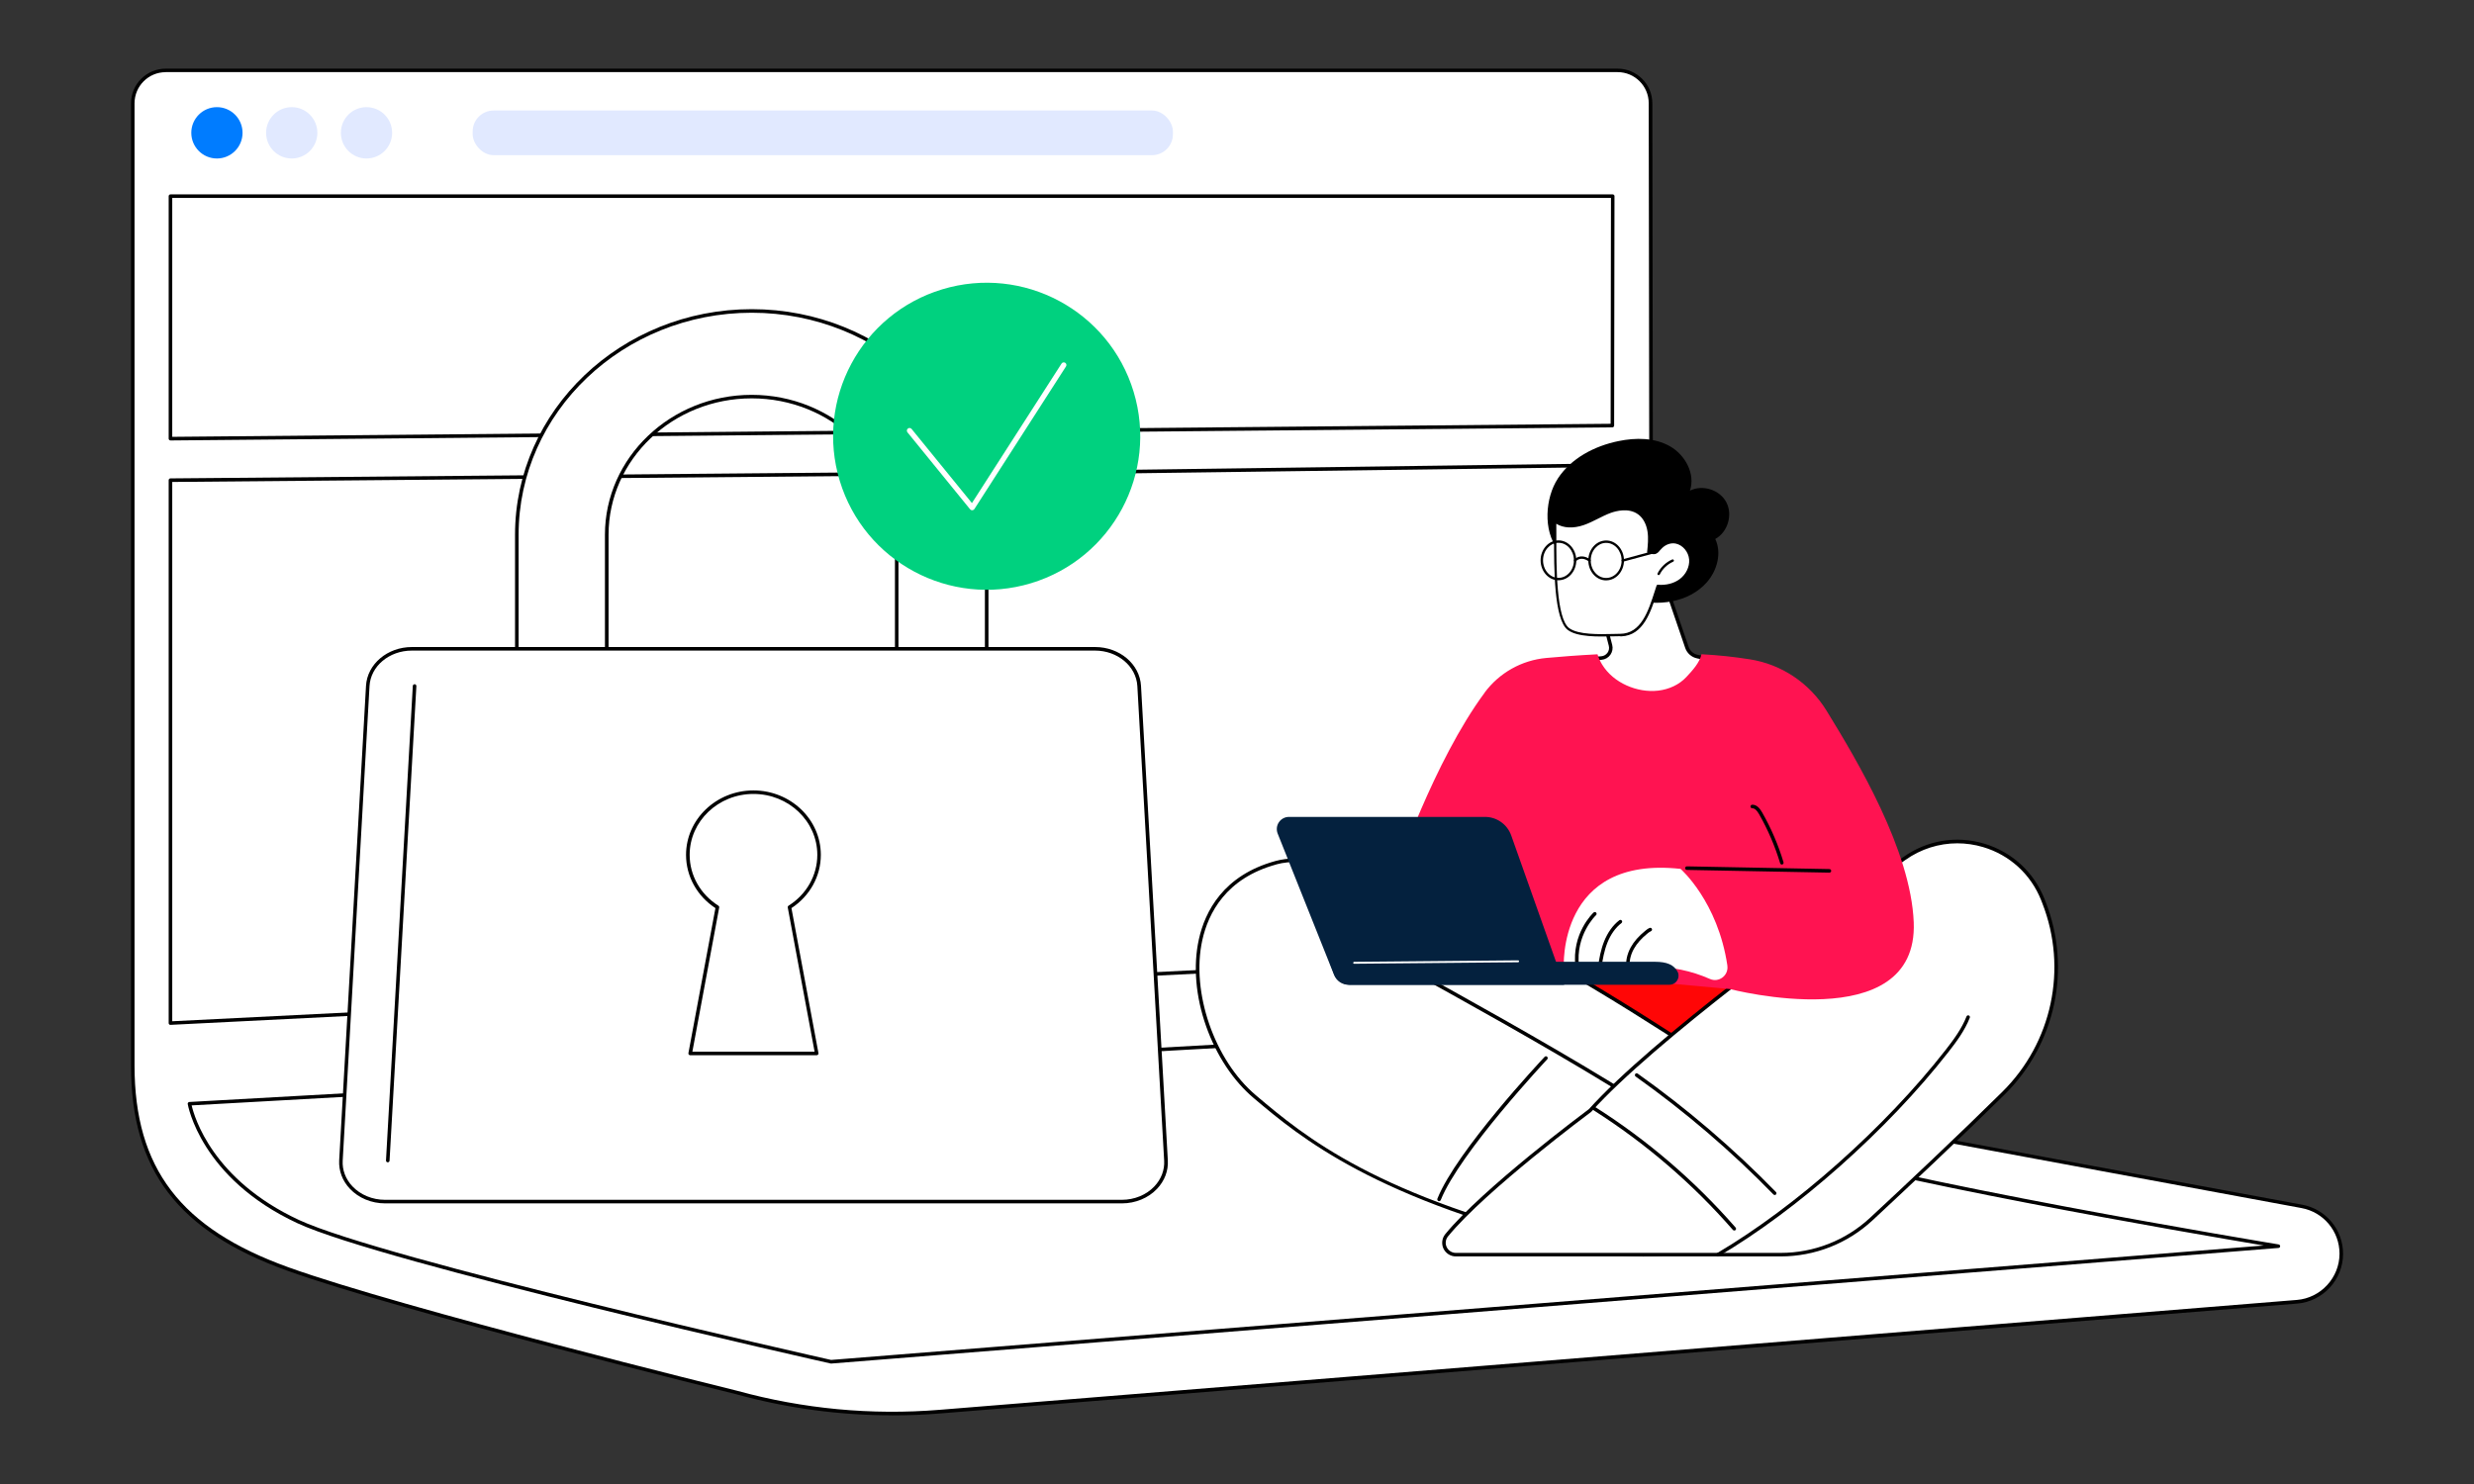 <svg xmlns="http://www.w3.org/2000/svg" id="Layer_1" data-name="Layer 1" viewBox="0 0 500 300"><rect x="0" y="0" width="500" height="300" fill="#333333" stroke="none"/><defs><style> .cls-1, .cls-2, .cls-3, .cls-4, .cls-5, .cls-6, .cls-7, .cls-8 { stroke-width: 0px; } .cls-2 { fill: #e1e9ff; } .cls-3 { fill: #fff; } .cls-4 { fill: #ff0606; } .cls-5 { fill: #ff1351; } .cls-6 { fill: #00d17f; } .cls-7 { fill: #04213e; } .cls-8 { fill: #007cff; } </style></defs><g id="Cyber_insurance" data-name="Cyber insurance"><g><g><g><path class="cls-3" d="m464.23,263.17l-274.27,22.21c-13.83,1.12-27.75-.19-41.12-3.87,0,0-67.3-16.56-90.67-24.96-23.71-8.53-31.34-21.94-31.34-41.14V20.89c0-3.67,2.98-6.65,6.65-6.65h293.44c3.67,0,6.65,2.98,6.65,6.65l.24,166.09c.51,20.16,18.95,36.09,38.77,39.76l92.63,17.15c4.61.85,7.96,4.88,7.96,9.57,0,5.07-3.89,9.29-8.95,9.7Z"></path><path class="cls-1" d="m180.32,286.12c-10.66,0-21.24-1.43-31.58-4.28-.66-.16-67.57-16.65-90.69-24.97-22.13-7.96-31.57-20.37-31.57-41.48V20.89c0-3.87,3.14-7.01,7.01-7.01h293.44c3.86,0,7.01,3.15,7.01,7.01l.24,166.09c.53,21.07,20.22,36.03,38.48,39.41l92.63,17.15c4.78.89,8.25,5.06,8.25,9.93,0,5.22-4.07,9.64-9.28,10.06l-.03-.36.03.36-274.27,22.21c-3.23.26-6.45.39-9.67.39ZM33.48,14.59c-3.47,0-6.29,2.82-6.29,6.29v194.51c0,20.76,9.3,32.96,31.1,40.8,23.08,8.3,89.96,24.79,90.63,24.95,13.39,3.68,27.18,4.99,41.01,3.86l274.27-22.21c4.83-.39,8.62-4.5,8.62-9.35,0-4.52-3.22-8.4-7.67-9.22l-92.63-17.15c-10.07-1.86-19.59-6.76-26.82-13.79-7.66-7.46-12.01-16.8-12.25-26.31l-.24-166.1c0-3.47-2.82-6.29-6.29-6.29H33.48Z"></path></g><g><ellipse class="cls-8" cx="43.84" cy="26.85" rx="5.18" ry="5.19"></ellipse><ellipse class="cls-2" cx="58.96" cy="26.85" rx="5.18" ry="5.19"></ellipse><ellipse class="cls-2" cx="74.07" cy="26.85" rx="5.18" ry="5.19"></ellipse></g><rect class="cls-2" x="95.53" y="22.34" width="141.52" height="9.03" rx="4.23" ry="4.23"></rect><path class="cls-1" d="m34.45,207.19c-.09,0-.18-.04-.25-.1-.07-.07-.11-.16-.11-.26v-109.76c0-.2.16-.36.36-.36l151.76-1.32c.09,0,.19.04.26.1s.11.16.11.25v103.49c0,.19-.15.35-.34.36l-151.76,7.59s-.01,0-.02,0Zm.36-109.76v109.02l151.04-7.55v-102.79l-151.04,1.32Z"></path><path class="cls-1" d="m196.57,199.09c-.09,0-.18-.04-.25-.1-.07-.07-.11-.16-.11-.26v-102.98c0-.2.16-.36.35-.36l129.29-1.72c.1,0,.19.04.26.1.07.07.11.16.11.26l-.13,98.24c0,.19-.15.35-.34.36l-129.16,6.46s-.01,0-.02,0Zm.36-102.98v102.24l128.44-6.42.13-97.53-128.57,1.71Z"></path><path class="cls-1" d="m34.45,89.03c-.09,0-.19-.04-.25-.1-.07-.07-.11-.16-.11-.25v-49.02c0-.2.16-.36.36-.36h291.49c.1,0,.19.04.25.11.07.07.11.16.1.25l-.07,46.37c0,.2-.16.36-.36.36l-291.42,2.65h0Zm.36-49.02v48.3l290.7-2.64.07-45.66H34.81Z"></path></g><path class="cls-1" d="m167.95,275.64s-.05,0-.08,0c-.9-.2-90.62-20.39-107.76-28.36-19.6-9.11-22.15-23.95-22.17-24.1-.02-.1.01-.2.08-.28.06-.08.16-.13.26-.13l291.17-16.28c.15,0,.3.08.36.23.06.16,6.28,15.96,28.34,23.75,22.21,7.84,101.57,20.97,102.37,21.1.18.03.31.19.3.37,0,.18-.15.33-.33.34l-292.5,23.37s-.02,0-.03,0Zm-129.22-52.19c.55,2.38,4.23,15.06,21.68,23.17,16.9,7.86,104.94,27.71,107.56,28.3l289.55-23.13c-14.51-2.44-79.77-13.64-99.62-20.65-20.88-7.37-27.78-21.87-28.67-23.93l-290.5,16.25Z"></path></g><g><g><g><path class="cls-3" d="m104.45,156.7v-48.59c0-24.95,21.3-45.24,47.48-45.24s47.48,20.29,47.48,45.24v48.59c0,4.78-4.07,8.66-9.09,8.66h-76.78c-5.02,0-9.09-3.88-9.09-8.66Zm76.78-48.59c0-15.4-13.15-27.92-29.3-27.92s-29.3,12.53-29.3,27.92v39.93h58.61v-39.93Z"></path><path class="cls-1" d="m190.32,165.71h-76.78c-5.21,0-9.45-4.05-9.45-9.02v-48.59c0-25.14,21.46-45.6,47.84-45.6s47.84,20.46,47.84,45.6v48.59c0,4.97-4.24,9.02-9.45,9.02Zm-38.39-102.49c-25.98,0-47.12,20.13-47.12,44.88v48.59c0,4.58,3.92,8.3,8.73,8.3h76.78c4.81,0,8.73-3.72,8.73-8.3v-48.59c0-24.75-21.14-44.88-47.12-44.88Zm29.3,85.17h-58.61c-.2,0-.36-.16-.36-.36v-39.93c0-15.59,13.31-28.28,29.66-28.28s29.66,12.69,29.66,28.28v39.93c0,.2-.16.36-.36.36Zm-58.25-.72h57.89v-39.58c0-15.2-12.98-27.56-28.94-27.56s-28.94,12.36-28.94,27.56v39.58Z"></path></g><g><path class="cls-3" d="m77.83,242.91h148.9c5.11,0,9.18-3.79,8.92-8.31l-5.42-95.93c-.24-4.21-4.16-7.52-8.92-7.52H83.24c-4.76,0-8.68,3.31-8.92,7.52l-5.42,95.93c-.26,4.52,3.81,8.31,8.92,8.31Z"></path><path class="cls-1" d="m226.73,243.27H77.83c-2.75,0-5.34-1.07-7.11-2.95-1.52-1.6-2.28-3.64-2.17-5.74l5.42-95.93c.25-4.4,4.33-7.85,9.28-7.85h138.07c4.96,0,9.03,3.45,9.28,7.85l5.42,95.93c.12,2.1-.65,4.13-2.17,5.74-1.77,1.87-4.36,2.95-7.11,2.95Zm-143.49-111.75c-4.58,0-8.34,3.15-8.56,7.18l-5.42,95.93c-.11,1.9.59,3.74,1.97,5.2,1.64,1.73,4.04,2.72,6.59,2.72h148.9c2.55,0,4.96-.99,6.59-2.72,1.38-1.46,2.08-3.31,1.97-5.2l-5.42-95.93c-.23-4.03-3.99-7.18-8.56-7.18H83.24Z"></path></g><path class="cls-1" d="m78.37,234.97s-.01,0-.02,0c-.2-.01-.35-.18-.34-.38l5.42-95.93c.01-.2.18-.34.38-.34.2.01.35.18.34.38l-5.42,95.93c-.01.19-.17.34-.36.34Z"></path><g><path class="cls-3" d="m139.02,172.81c0-7,5.94-12.67,13.26-12.67s13.26,5.67,13.26,12.67c0,4.43-2.38,8.32-5.98,10.59l5.5,29.56h-25.57l5.5-29.56c-3.6-2.27-5.98-6.16-5.98-10.59Z"></path><path class="cls-1" d="m165.06,213.32h-25.57c-.11,0-.21-.05-.28-.13-.07-.08-.1-.19-.08-.29l5.46-29.32c-3.72-2.44-5.94-6.44-5.94-10.76,0-7.18,6.11-13.03,13.62-13.03s13.62,5.84,13.62,13.03c0,4.32-2.22,8.32-5.94,10.76l5.46,29.32c.02.1,0,.21-.08.29-.07.08-.17.13-.28.13Zm-25.13-.72h24.7l-5.42-29.14c-.03-.14.04-.29.16-.37,3.64-2.29,5.81-6.13,5.81-10.28,0-6.79-5.79-12.31-12.9-12.31s-12.9,5.52-12.9,12.31c0,4.15,2.17,7.99,5.81,10.28.12.08.19.22.16.37l-5.42,29.14Z"></path></g></g><g><circle class="cls-6" cx="199.4" cy="88.21" r="31.03" transform="translate(-17 61.57) rotate(-16.85)"></circle><path class="cls-3" d="m196.48,103.16c-.16,0-.31-.07-.42-.2l-12.66-15.56c-.19-.23-.15-.57.08-.76.23-.19.57-.15.76.08l12.19,14.98,18.11-28.2c.16-.25.49-.32.74-.16.25.16.32.49.16.74l-18.51,28.82c-.09.15-.25.24-.42.25-.01,0-.02,0-.03,0Z"></path></g></g><g><g><g><path class="cls-3" d="m335.79,115.85l5.15,15.03c.33.96,1.15,1.67,2.14,1.87l2.29.45s-5.96,12.92-16,10.75c-10.04-2.16-7.83-10.75-7.83-10.75l2.12-.17c1.27-.1,2.14-1.33,1.82-2.56l-2.39-9.24s9.73-7.83,12.69-5.37Z"></path><path class="cls-1" d="m329.3,144.3c-3.32-.71-5.69-2.19-7.05-4.39-1.96-3.17-1.1-6.65-1.06-6.8.04-.15.17-.26.32-.27l2.12-.17c.5-.04.95-.3,1.25-.71.29-.41.39-.92.26-1.41l-2.39-9.24c-.04-.14.01-.28.12-.37,1.02-.82,10.05-7.94,13.14-5.37.05.04.09.1.11.16l5.15,15.03c.29.84,1,1.46,1.87,1.63l2.29.45c.11.02.2.09.25.19.05.1.05.21,0,.31-.06.12-5.28,11.2-14.09,11.2-.74,0-1.51-.08-2.31-.25Zm13.71-11.2c-1.12-.22-2.05-1.02-2.42-2.1l-5.11-14.93c-2.27-1.66-9.23,3.11-11.98,5.29l2.33,9.01c.18.69.04,1.42-.37,2-.41.58-1.06.95-1.77,1.01l-1.86.15c-.15.82-.49,3.56,1.03,6.01,1.25,2.02,3.47,3.39,6.58,4.06,8.64,1.86,14.27-7.98,15.39-10.14l-1.83-.36Z"></path></g><g><path class="cls-4" d="m349.25,197.75l-30.45-3.81-2.91,6.95,23.58,11.47s11.68-8.04,9.77-14.6Z"></path><g><g><g><path class="cls-3" d="m356.84,222s-75.98-53.9-98.97-47.6c-22.99,6.29-17.81,35.88-4.28,47.29,9.4,7.93,24.29,20.62,66.36,30.4,42.07,9.79,36.88-30.09,36.88-30.09Z"></path><path class="cls-1" d="m319.87,252.45c-41.96-9.76-57.25-22.66-66.38-30.37l-.13-.11c-4.1-3.46-7.51-8.6-9.59-14.47-2.13-6.01-2.66-12.27-1.48-17.6,1.24-5.63,4.93-12.95,15.48-15.84,9.63-2.64,29.27,4.59,58.38,21.48,21.63,12.55,40.7,26.04,40.89,26.18.08.06.14.15.15.25.02.17,2.1,17.17-7.97,26.29-4.23,3.83-9.95,5.75-17.09,5.75-3.71,0-7.8-.52-12.26-1.56Zm-61.91-77.7c-10.2,2.79-13.77,9.86-14.97,15.3-2.32,10.51,2.44,24.29,10.83,31.37l.13.11c9.67,8.16,24.29,20.5,66.08,30.22,12.8,2.98,22.46,1.62,28.7-4.03,9.29-8.41,7.94-23.81,7.76-25.52-3.58-2.52-76.42-53.52-98.54-47.46Z"></path></g><path class="cls-1" d="m290.85,242.82c.14,0,.28-.09.33-.23,3.84-9.59,21.35-28.26,21.52-28.45.14-.14.13-.37-.02-.51-.14-.14-.37-.13-.51.02-.72.77-17.78,18.96-21.67,28.67-.07.18.02.39.2.47.04.02.09.03.13.03Z"></path></g><path class="cls-1" d="m340.3,229.49c.1,0,.2-.04.28-.13.13-.15.11-.38-.04-.51-11.64-9.75-64.27-38.04-64.8-38.32-.17-.09-.39-.03-.49.15-.09.17-.03.39.15.49.53.28,53.09,28.54,64.68,38.24.07.06.15.08.23.08Z"></path></g><g><path class="cls-3" d="m292.36,249.73c-.59.72-.71,1.71-.31,2.54.4.84,1.24,1.37,2.17,1.37,7.32,0,25.4,0,65.65,0,6.8,0,13.35-2.57,18.33-7.2,7.07-6.57,17.72-16.58,26.71-25.45,10.19-10.06,13.4-25.2,8.19-38.53-.08-.2-.15-.4-.23-.59-4.41-11.2-18.16-15.31-27.97-8.33-19.78,14.05-51.11,37.15-63.53,50.95,0,0-21.21,15.72-29,25.24Z"></path><path class="cls-1" d="m291.73,252.42c-.45-.96-.31-2.11.36-2.93,7.6-9.28,28.14-24.61,29.04-25.28,12.67-14.07,45.26-37.97,63.56-50.97,4.76-3.38,10.7-4.37,16.3-2.7,5.61,1.67,10.06,5.75,12.21,11.2l.23.59c5.27,13.48,2.02,28.75-8.27,38.91-8.91,8.8-19.45,18.7-26.72,25.46-5.06,4.7-11.66,7.29-18.57,7.29h-65.65c-1.06,0-2.04-.62-2.49-1.58Zm93.37-78.59c-18.29,12.99-50.86,36.88-63.47,50.89-.02.02-.03.03-.05.05-.21.16-21.27,15.81-28.94,25.18h0c-.5.61-.6,1.46-.26,2.16.34.71,1.06,1.17,1.84,1.17h65.65c6.73,0,13.15-2.52,18.08-7.1,7.27-6.75,17.8-16.65,26.7-25.44,10.09-9.96,13.27-24.93,8.11-38.14l-.23-.59c-2.07-5.24-6.35-9.17-11.75-10.77-1.72-.51-3.47-.76-5.21-.76-3.71,0-7.36,1.15-10.48,3.36Z"></path></g><path class="cls-1" d="m347.17,254c.06,0,.12-.02.18-.05,15.92-9.35,34.13-25.54,46.4-41.24,1.65-2.11,3.34-4.39,4.35-6.97.07-.18-.02-.39-.2-.46-.18-.07-.39.02-.46.2-.97,2.49-2.63,4.72-4.24,6.79-12.22,15.64-30.36,31.76-46.2,41.07-.17.1-.23.32-.13.49.07.11.19.18.31.18Z"></path><path class="cls-1" d="m350.5,248.76c.08,0,.17-.03.24-.09.15-.13.16-.36.03-.51-8.21-9.41-17.72-17.59-28.27-24.3-.17-.11-.39-.06-.5.11-.11.17-.06.39.11.5,10.48,6.67,19.94,14.8,28.11,24.16.07.08.17.12.27.12Z"></path><path class="cls-1" d="m358.67,241.58c.09,0,.18-.03.25-.1.14-.14.15-.37,0-.51-8.55-8.78-17.95-16.83-27.94-23.93-.16-.12-.39-.08-.5.08-.11.16-.08.39.08.5,9.96,7.07,19.33,15.09,27.85,23.84.07.07.16.11.26.11Z"></path></g><g><path class="cls-5" d="m300.04,140.02c2.97-4.01,7.51-6.56,12.48-7.01,2.83-.26,6.38-.54,10.34-.74.22.71.52,1.4.92,2.05,1.15,1.89,2.94,3.34,4.95,4.24,2,.9,4.25,1.31,6.44,1.05,2.14-.26,4.18-1.17,5.67-2.77,1.21-1.3,2.66-2.87,3.03-4.58,3.59.2,6.42.5,9.79,1.03,6.43,1.01,12.08,4.83,15.49,10.38,6.24,10.16,17.04,28.24,17.62,42.78.93,23.43-37.16,13.49-37.16,13.49l-42.79-3.93-24.79-19.16s7.72-22.92,18.03-36.83Z"></path><g><path class="cls-3" d="m349.1,195.21c.29,1.97-1.71,3.5-3.53,2.69-3.73-1.65-7.78-2.49-11.86-2.44l-17.66.18s-1.38-22.73,23.59-19.99c0,0,7.54,6.55,9.47,19.57Z"></path><path class="cls-1" d="m329.05,196.07s.03,0,.05,0c.2-.03.33-.21.3-.41-.18-1.23.11-2.6.82-3.86.6-1.06,1.48-2.07,2.71-3.07.23-.19.47-.38.74-.49.18-.08.26-.29.18-.47-.08-.18-.29-.26-.47-.18-.35.15-.65.39-.9.6-1.3,1.06-2.24,2.13-2.88,3.28-.78,1.4-1.1,2.93-.9,4.31.03.18.18.31.35.31Z"></path><path class="cls-1" d="m323.34,195.75c.18,0,.33-.13.35-.31.21-1.5.52-3.25,1.17-4.88.67-1.68,1.65-3.05,2.84-3.96.16-.12.19-.35.07-.5-.12-.16-.35-.19-.5-.07-1.29.99-2.35,2.46-3.07,4.26-.68,1.71-1,3.51-1.21,5.05-.03.2.11.38.3.41.02,0,.03,0,.05,0Z"></path><path class="cls-1" d="m318.77,195.75s.03,0,.04,0c.2-.02.34-.2.31-.4-.76-6.36,3.4-10.31,3.44-10.35.15-.13.15-.36.02-.51-.14-.15-.36-.15-.51-.02-.18.17-4.47,4.24-3.67,10.96.02.18.18.32.36.32Z"></path></g><g><path class="cls-7" d="m272.91,199.08h64.43c.38,0,.76-.1,1.08-.31.74-.51.99-1.41.7-2.19-.76-1.59-2.33-2.15-4.65-2.15h-65.78s.85,2.32.85,2.32c.53,1.41,1.87,2.34,3.37,2.34Z"></path><path class="cls-7" d="m272.55,199.08c-1.29,0-2.45-.78-2.92-1.98l-11.41-28.59c-.3-.76-.21-1.62.25-2.29.46-.68,1.22-1.08,2.04-1.08h39.6c2.39,0,4.51,1.5,5.31,3.75l10.71,30.2h-43.57Z"></path></g><path class="cls-1" d="m369.73,176.41c.19,0,.35-.16.36-.35,0-.2-.15-.36-.35-.37l-28.8-.55c-.2-.01-.36.15-.37.35,0,.2.15.36.35.37l28.8.55h0Z"></path><path class="cls-1" d="m360.11,174.78s.07,0,.1-.02c.19-.06.3-.26.24-.45-1.05-3.5-2.5-6.88-4.31-10.06-.39-.69-1.04-1.61-2.01-1.57-.2,0-.35.17-.35.37,0,.2.17.37.37.35.46,0,.89.37,1.37,1.2,1.78,3.13,3.21,6.46,4.25,9.91.05.16.19.26.34.26Z"></path></g></g><g><path class="cls-1" d="m314.83,96.75c2.7-4.13,7.43-6.59,12.26-7.58,3.49-.72,7.3-.71,10.4,1.04,3.1,1.75,5.19,5.61,4.05,8.98,2.55-1.29,6.04-.18,7.36,2.36,1.33,2.53.27,6.04-2.24,7.41,1.34,2.83.38,6.35-1.67,8.71-3.65,4.19-10.07,5.04-15.38,3.42-5.28-1.61-11.38-5.63-14.8-10.03-2.98-3.83-2.51-10.43.02-14.3Z"></path><g><path class="cls-3" d="m320.01,105.9c1.89-.65,3.59-1.78,5.47-2.47,1.88-.68,4.14-.85,5.75.33,1.13.83,1.76,2.21,1.98,3.6.22,1.39.08,2.81-.07,4.21,1.75.48,1.51.08,2.65-1,.78-.74,1.86-1.16,2.94-.93,1.57.33,2.76,1.84,2.89,3.45.13,1.6-.72,3.2-2.01,4.17-1.29.96-2.96,1.32-4.57,1.18-1.44,4.37-2.77,9.9-7.61,9.92-2.78.01-8.19.45-10.43-1.2-3.39-2.51-2.53-18.54-2.73-21.79,1.55,1.27,3.83,1.18,5.72.53Z"></path><path class="cls-1" d="m327.44,128.61c-.42,0-.91.01-1.43.03-3.03.07-7.18.17-9.14-1.28-2.82-2.08-2.8-12.52-2.79-18.75,0-1.44,0-2.58-.03-3.21,0-.1.05-.19.13-.23.09-.04.19-.03.26.03,1.28,1.05,3.33,1.23,5.49.49.96-.33,1.9-.8,2.8-1.25.86-.43,1.74-.87,2.66-1.21,2.33-.85,4.51-.71,5.98.37,1.08.8,1.82,2.13,2.08,3.76.22,1.36.09,2.73-.04,4.06,1.04.27,1.14.16,1.63-.38.15-.17.34-.37.59-.61.89-.85,2.07-1.22,3.16-.99,1.62.34,2.94,1.91,3.08,3.67.13,1.61-.7,3.33-2.1,4.38-1.23.92-2.83,1.35-4.54,1.25-.1.31-.21.63-.31.95-1.32,4.11-2.81,8.75-7.22,8.95-.08,0-.17,0-.26,0Zm7.63-10.4c1.64.14,3.24-.27,4.4-1.14,1.27-.95,2.02-2.5,1.91-3.95-.12-1.55-1.28-2.93-2.7-3.23-.93-.19-1.95.13-2.73.87-.24.23-.41.42-.56.59-.62.69-.86.87-2.32.47-.11-.03-.19-.14-.18-.26.14-1.36.29-2.78.07-4.14-.24-1.5-.91-2.73-1.89-3.44-1.9-1.39-4.5-.67-5.53-.3-.9.33-1.77.76-2.61,1.19-.92.46-1.87.94-2.86,1.28-2.1.72-4.12.62-5.54-.27.02.67.02,1.61.01,2.74-.01,5.74-.03,16.42,2.59,18.36,1.83,1.35,6.05,1.25,8.84,1.18.53-.01,1.01-.02,1.44-.03,4.26-.01,5.72-4.59,7.02-8.62.12-.38.25-.77.37-1.14.03-.1.12-.16.22-.17.01,0,.02,0,.03,0Z"></path></g><path class="cls-1" d="m335.23,116.26c.09,0,.17-.05.21-.13.56-1.13,1.55-2.07,2.71-2.58.12-.05.18-.2.13-.32-.05-.12-.2-.18-.32-.13-1.27.55-2.34,1.57-2.96,2.81-.06.12-.01.27.11.33.04.02.08.03.12.02Z"></path><g><path class="cls-1" d="m324.6,117.33c-1.99,0-3.6-1.82-3.6-4.04,0-1.07.38-2.08,1.05-2.84.68-.77,1.59-1.18,2.56-1.19,1.99,0,3.6,1.82,3.6,4.04,0,1.07-.38,2.08-1.05,2.84-.65.73-1.5,1.14-2.41,1.18-.05,0-.1,0-.15,0Zm-2.18-6.56c-.6.67-.93,1.56-.93,2.52,0,1.96,1.39,3.55,3.11,3.55.83,0,1.61-.36,2.2-1.02.6-.67.93-1.56.93-2.52,0-1.96-1.39-3.55-3.11-3.55-.04,0-.09,0-.13,0-.78.03-1.51.39-2.07,1.02Z"></path><path class="cls-1" d="m314.96,117.31c-1.99,0-3.6-1.82-3.6-4.04,0-1.07.38-2.08,1.05-2.84.68-.77,1.59-1.19,2.56-1.19,1.99,0,3.6,1.82,3.6,4.04,0,1.07-.38,2.08-1.05,2.84-.65.73-1.5,1.14-2.41,1.18-.05,0-.1,0-.15,0Zm-2.18-6.56c-.6.67-.93,1.56-.93,2.52,0,1.96,1.39,3.55,3.11,3.55.83,0,1.61-.36,2.2-1.02.6-.67.93-1.56.93-2.52,0-1.96-1.39-3.55-3.11-3.55-.04,0-.09,0-.13,0-.78.03-1.51.39-2.07,1.02Z"></path><path class="cls-1" d="m321.25,113.54c.07,0,.13-.03.18-.09.08-.1.07-.26-.04-.34-.62-.5-2.08-1.13-3.23.01-.09.09-.09.25,0,.34.09.09.25.09.34,0,1.12-1.12,2.52-.02,2.58.02.05.04.11.06.16.05Z"></path><path class="cls-1" d="m327.98,113.55s.04,0,.05,0l7.05-1.91c.13-.04.21-.17.17-.3-.03-.13-.17-.21-.3-.17l-7.05,1.91c-.13.04-.21.17-.17.3.03.11.13.18.24.18Z"></path></g></g></g></g><path class="cls-3" d="m306.82,194.53l-33.14.3c-.11,0-.2-.09-.2-.19s.09-.2.19-.2l33.14-.3c.11,0,.2.09.2.19s-.09.2-.19.2Z"></path></svg>